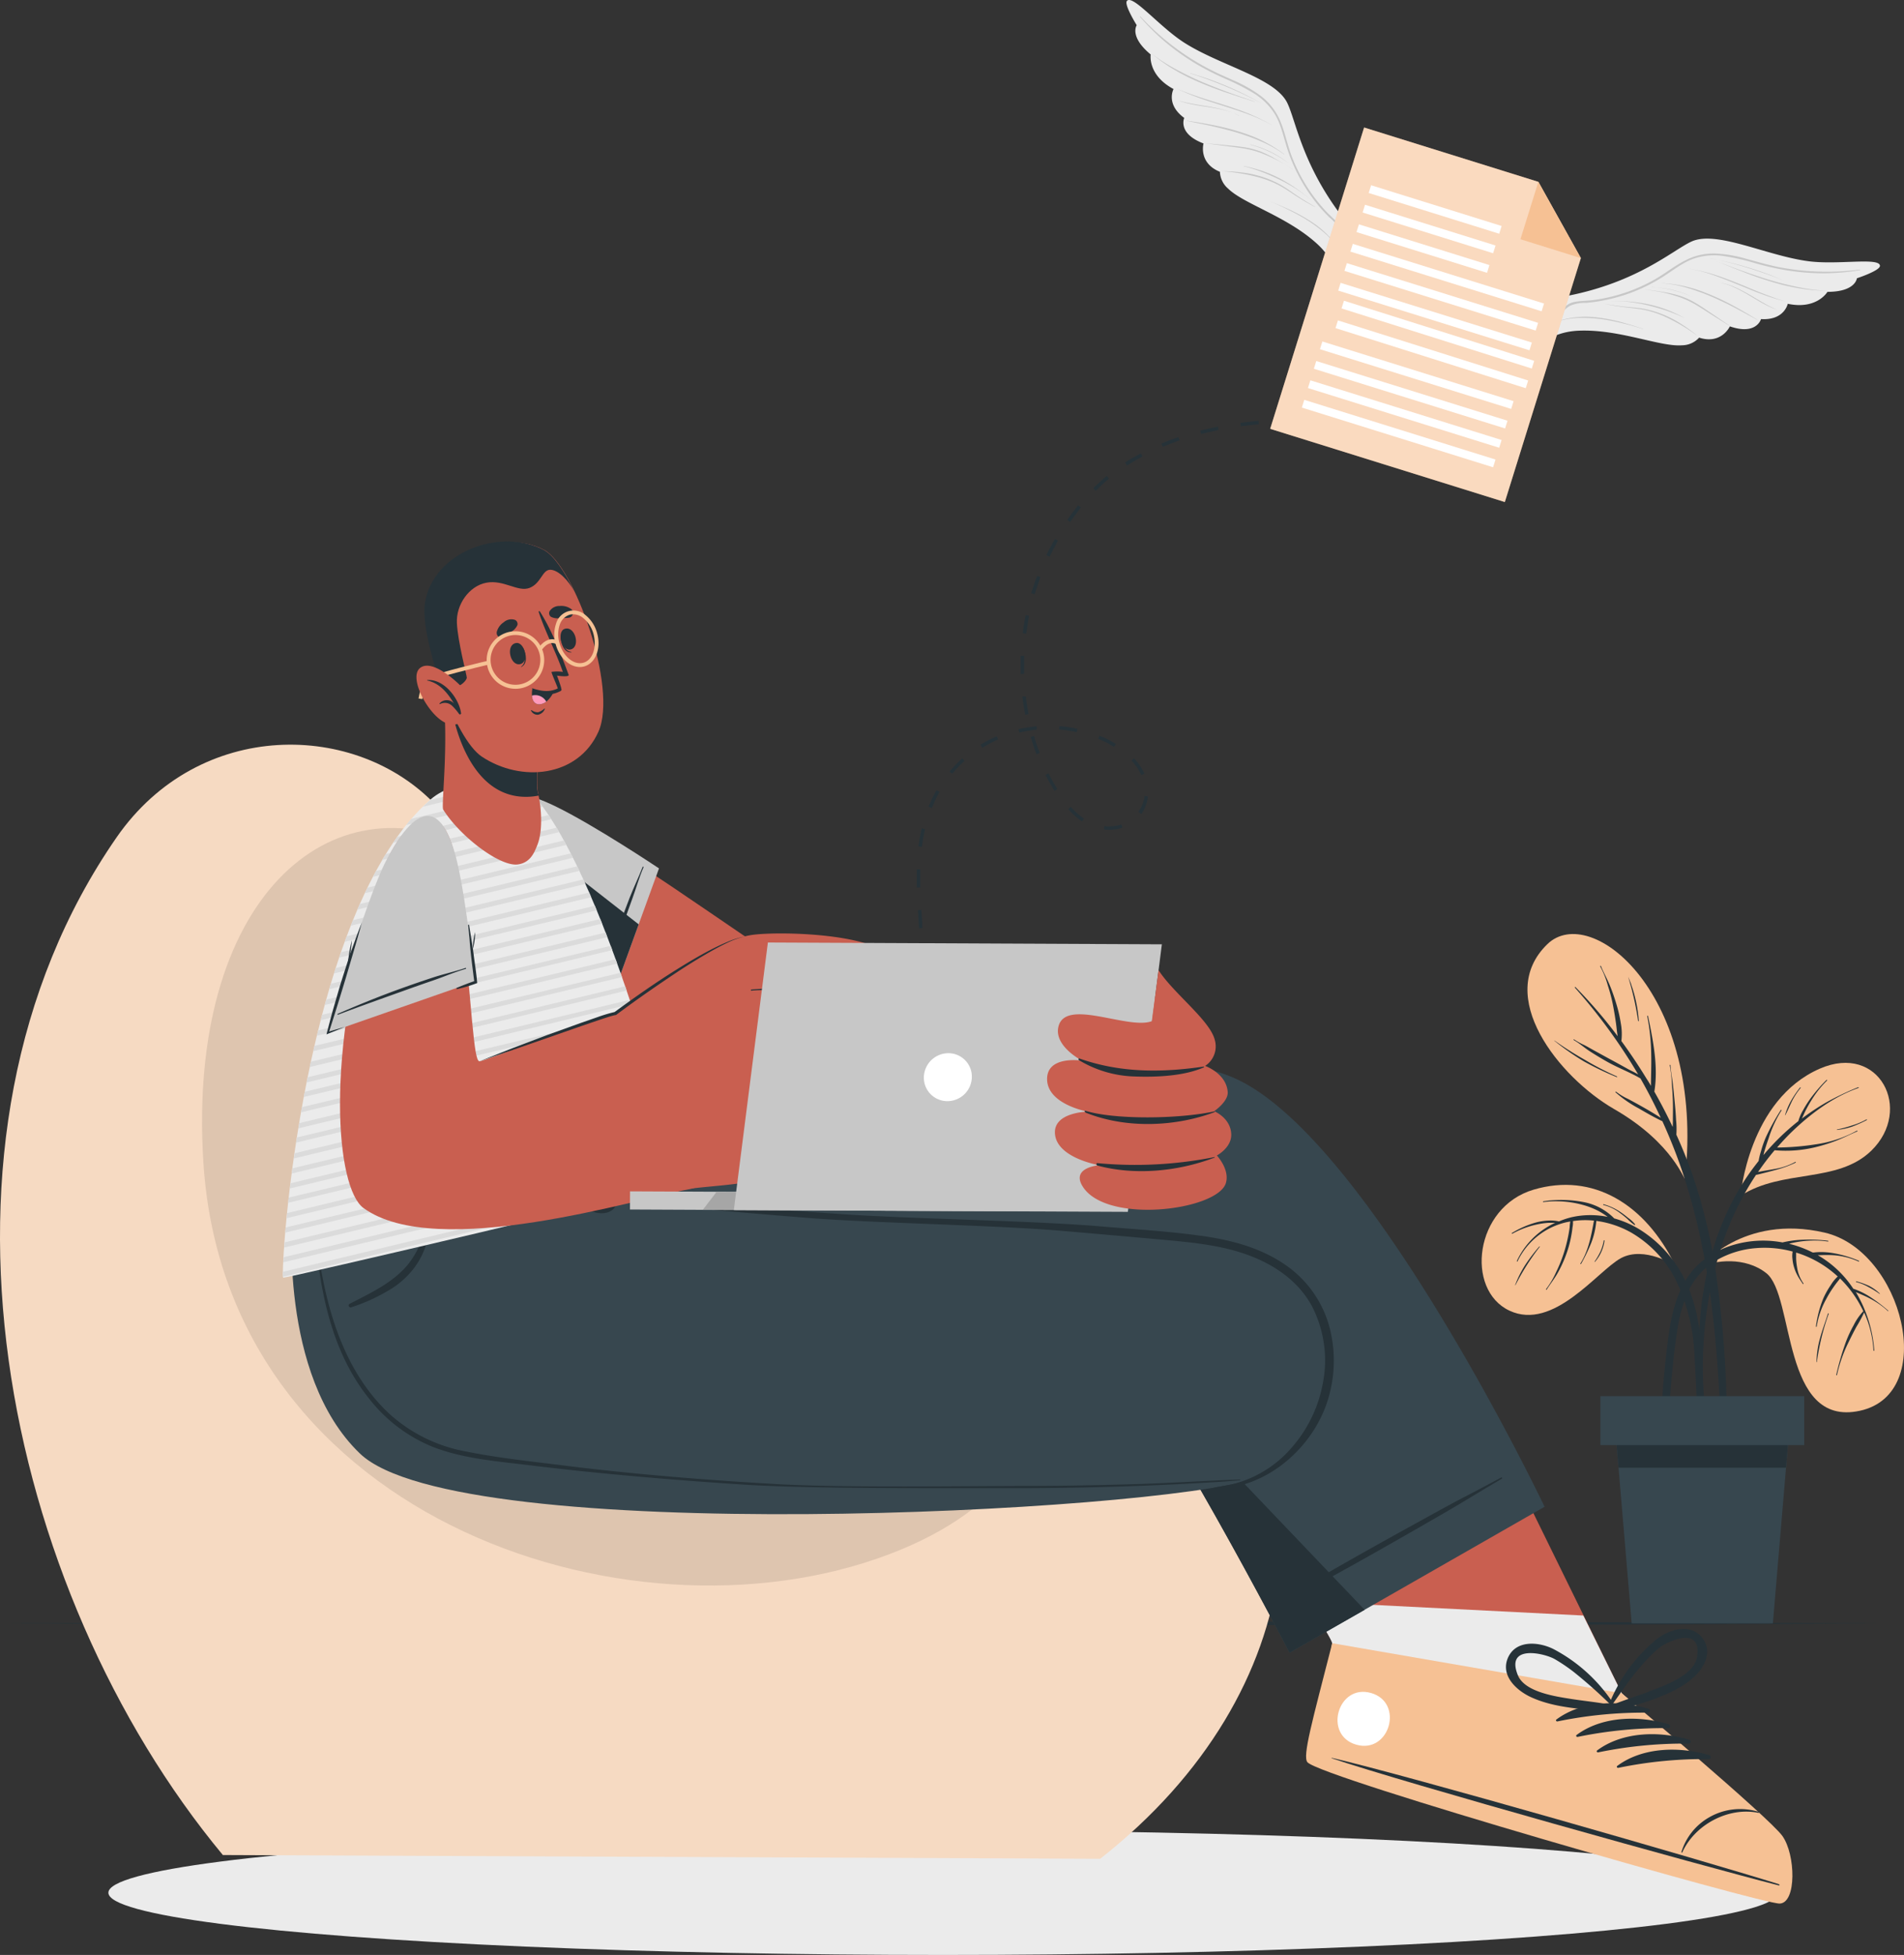 <svg xmlns="http://www.w3.org/2000/svg" width="421.026" height="432.133" viewBox="0 0 421.026 432.133">
  <rect x="0" y="0" width="421.026" height="432.133" fill="#333333" stroke="none"/>
  <g id="ilustraReduzaCustos" transform="translate(-41.45 -40.677)">
    <g id="freepik--Floor--inject-7">
      <path id="Caminho_11767" data-name="Caminho 11767" d="M41.45,399.52l52.14-.25,52.14-.08L250,399.02l104.27.16,52.14.09,52.14.25-52.14.24-52.14.09L250,400.01l-104.27-.16-52.14-.09Z" fill="#263238"/>
    </g>
    <g id="freepik--Shadow--inject-7">
      <ellipse id="Elipse_714" data-name="Elipse 714" cx="184.58" cy="13.76" rx="184.58" ry="13.76" transform="translate(65.42 445.29)" fill="#ebebeb"/>
    </g>
    <g id="freepik--Plant--inject-7">
      <path id="Caminho_11768" data-name="Caminho 11768" d="M411.9,320.43c-6.64-13.65-18.26-20.66-31.35-16.78s-15.12,22.12-5.34,26.73,19.54-8.85,24.7-11.61S411.9,320.43,411.9,320.43Z" fill="#f6c194"/>
      <path id="Caminho_11769" data-name="Caminho 11769" d="M418.33,356.75c0-1.65-.1-3.29-.16-4.94-.12-3.28-.23-6.56-.35-9.85-.22-6-.87-11.9-3.36-17.44a27,27,0,0,0-10.53-12.13A21.791,21.791,0,0,0,398.4,310a12.88,12.88,0,0,0-6.46-3.55,26.149,26.149,0,0,0-9.21-.23c-.11,0-.11.18,0,.17a22.059,22.059,0,0,1,8.71.62,17.389,17.389,0,0,1,3.51,1.37,15.483,15.483,0,0,1,2,1.28,18.94,18.94,0,0,0-8,.08,18,18,0,0,0-2.77.92,8.511,8.511,0,0,0-2.18-.19,13,13,0,0,0-2.84.41,21.36,21.36,0,0,0-5.39,2.35c-.09,0,0,.2.1.15a19.719,19.719,0,0,1,5.25-2,16.442,16.442,0,0,1,2.7-.4h1.51a17.38,17.38,0,0,0-8.47,8.44c0,.1.11.18.15.08a15.92,15.92,0,0,1,10.79-8.65c.29-.07.58-.11.88-.17a10.2,10.2,0,0,0-.14,1.32c-.09.67-.2,1.33-.34,2a32.732,32.732,0,0,1-1.06,4,31.775,31.775,0,0,1-1.59,3.87,18.5,18.5,0,0,1-2.21,3.74.09.09,0,1,0,.14.1c.78-1.23,1.7-2.37,2.42-3.65a27.471,27.471,0,0,0,1.77-3.81,25.14,25.14,0,0,0,1.17-4.09c.14-.73.26-1.47.34-2.22a5.09,5.09,0,0,0,.09-1.35,18.09,18.09,0,0,1,4.65-.1c-.59,3.26-1.21,6.65-3,9.48-.06.09.1.18.15.08a39.823,39.823,0,0,0,2.25-4.65,17.629,17.629,0,0,0,1.12-4.85,21.45,21.45,0,0,1,7.69,2.57,25.38,25.38,0,0,1,10.23,11.2,42.13,42.13,0,0,1,3.79,16.05c.44,7,.53,14,1.23,20.94,0,.45.76.61.85.09a25,25,0,0,0,.1-4.65Z" fill="#263238"/>
      <path id="Caminho_11770" data-name="Caminho 11770" d="M403,311.29a7.351,7.351,0,0,0-1.5-1.39c-.55-.45-1.11-.89-1.69-1.28a12.58,12.58,0,0,0-3.77-1.75c-.11,0-.15.14,0,.17a10,10,0,0,1,3.72,1.83c.55.4,1.09.84,1.6,1.29a9.929,9.929,0,0,0,1.53,1.3.12.12,0,0,0,.11-.17Z" fill="#263238"/>
      <path id="Caminho_11771" data-name="Caminho 11771" d="M381.8,316.24a38.743,38.743,0,0,0-3.05,4,24.119,24.119,0,0,0-2.26,4.48c0,.05.05.08.08,0a53.153,53.153,0,0,1,5.35-8.43C382,316.27,381.87,316.15,381.8,316.24Z" fill="#263238"/>
      <path id="Caminho_11772" data-name="Caminho 11772" d="M396.08,314.89a9.791,9.791,0,0,1-.75,2.47,15.87,15.87,0,0,1-1.27,2.18.05.05,0,0,0,.08.06,8.92,8.92,0,0,0,2.11-4.67C396.26,314.82,396.1,314.78,396.08,314.89Z" fill="#263238"/>
      <path id="Caminho_11773" data-name="Caminho 11773" d="M417.4,320.76s9.4-11.81,27.54-7.62c17.24,4,25.2,35.6,7.78,39.38S438.37,327,432,322.08C427.36,318.43,420.66,319.21,417.4,320.76Z" fill="#f6c194"/>
      <path id="Caminho_11774" data-name="Caminho 11774" d="M459,330.4a35.9,35.9,0,0,0-3.74-2.86,16.471,16.471,0,0,0-4-2,23.14,23.14,0,0,0-7.85-7.41h.54a27.866,27.866,0,0,1,2.89,0,16.2,16.2,0,0,1,5.59,1.4c.11,0,.18-.12.08-.16a25.53,25.53,0,0,0-5.59-1.68,15.838,15.838,0,0,0-2.83-.25,13.17,13.17,0,0,0-1.53.09h-.29a24.139,24.139,0,0,0-5.23-1.93,3.182,3.182,0,0,0,.51-.13,24.169,24.169,0,0,1,2.68-.45,21,21,0,0,1,5.43.09.085.085,0,1,0,0-.17,33.458,33.458,0,0,0-5.48-.23,23,23,0,0,0-4.57.6,24.159,24.159,0,0,0-3.3-.38c-6.33-.27-13.23,2.1-17.12,7.29s-4.66,12.15-5.35,18.43a140.872,140.872,0,0,0-.69,26.37c0,.52.77.42.79-.07.23-7.46.5-14.91,1.21-22.34.33-3.44.7-6.9,1.27-10.31a30.549,30.549,0,0,1,2.5-8.48,15.49,15.49,0,0,1,6.12-6.58,20.61,20.61,0,0,1,8.68-2.67,23.48,23.48,0,0,1,8.14.76,5.1,5.1,0,0,0-.05,1.61,8.919,8.919,0,0,0,.4,2,9.45,9.45,0,0,0,.76,1.76c.33.62.75,1.18,1.13,1.77.06.1.21,0,.14-.1a8.3,8.3,0,0,1-1.41-3.57,14.357,14.357,0,0,1-.21-1.85c0-.47,0-.94,0-1.4a23.76,23.76,0,0,1,7.92,4.18c.44.35.87.72,1.28,1.11a8.521,8.521,0,0,0-1.53,1.89,18.4,18.4,0,0,0-1.62,2.87,24.5,24.5,0,0,0-1.67,6.31.09.09,0,0,0,.17,0,18.239,18.239,0,0,1,2.06-6,23.1,23.1,0,0,1,1.61-2.65c.3-.44.62-.87.95-1.29.18-.23.37-.45.54-.7a25.06,25.06,0,0,1,5.15,7.25h0a12.488,12.488,0,0,0-2.12,3.06,27.228,27.228,0,0,0-1.7,3.63,60.944,60.944,0,0,0-2.17,7.4.09.09,0,0,0,.17,0,31.179,31.179,0,0,1,2.58-7.29q.81-1.69,1.71-3.36a30.281,30.281,0,0,0,1.71-3.17,23.37,23.37,0,0,1,2.07,8.4.085.085,0,0,0,.17,0,29.31,29.31,0,0,0-4.07-12.9c1.11.48,2.22.93,3.29,1.51a18.3,18.3,0,0,1,3.77,2.65C458.92,330.61,459,330.48,459,330.4Z" fill="#263238"/>
      <path id="Caminho_11775" data-name="Caminho 11775" d="M445.65,331.07c-.55,1.79-1.23,3.53-1.72,5.34a20.54,20.54,0,0,0-.8,5.34c0,.05.07.05.08,0a51.816,51.816,0,0,1,2.6-10.62.09.09,0,1,0-.16-.06Z" fill="#263238"/>
      <path id="Caminho_11776" data-name="Caminho 11776" d="M457.14,326.63a10.22,10.22,0,0,0-2.4-1.72,18.353,18.353,0,0,0-2.78-1c-.11,0-.15.15,0,.17a10.9,10.9,0,0,1,2.67,1.1,20.206,20.206,0,0,1,2.47,1.52.06.06,0,0,0,.04-.07Z" fill="#263238"/>
      <path id="Caminho_11777" data-name="Caminho 11777" d="M426.33,305s1.74-21.22,17.52-28.1c13.17-5.74,20.71,9.06,11.4,18.13C447.71,302.34,435.63,299,426.33,305Z" fill="#f6c194"/>
      <path id="Caminho_11778" data-name="Caminho 11778" d="M452.33,281a65.246,65.246,0,0,0-7,3.33,51.789,51.789,0,0,0-5.44,3.61c.26-.54.49-1.1.75-1.62.41-.82.85-1.62,1.34-2.4a22.4,22.4,0,0,1,3.48-4.4c.08-.08-.05-.2-.13-.12a35.314,35.314,0,0,0-3.66,4.26,24.722,24.722,0,0,0-1.5,2.4,10,10,0,0,0-1.06,2.44,1.09,1.09,0,0,1-.17.13A52,52,0,0,0,431.4,296c.05-.2.09-.41.14-.6q.45-1.56,1-3.09a26.53,26.53,0,0,1,2.85-6.19c.06-.09-.09-.18-.15-.08a49.772,49.772,0,0,0-3.3,6,21.881,21.881,0,0,0-1.09,3.13,13.816,13.816,0,0,0-.52,2.13c-.68.87-1.36,1.75-2,2.66-6.77,9.64-10.17,21.31-11,33a101.189,101.189,0,0,0-.17,10.45,65.743,65.743,0,0,0,.92,10.49.192.192,0,1,0,.38-.06c-.07-3.06-.39-6.12-.45-9.19a91.316,91.316,0,0,1,.3-9.21,85.47,85.47,0,0,1,3.44-18.06,64.879,64.879,0,0,1,8-17c.66-.13,1.32-.31,2-.48s1.57-.4,2.36-.62a23.921,23.921,0,0,0,4.4-1.61c.09-.05,0-.21-.09-.15a14.119,14.119,0,0,1-4.47,1.54c-1.23.24-2.51.41-3.75.69a57.2,57.2,0,0,1,3.67-4.82,27.7,27.7,0,0,0,9-.67,37.472,37.472,0,0,0,4.59-1.43c1.58-.61,3.08-1.39,4.64-2.05a.09.09,0,1,0-.08-.15,26.571,26.571,0,0,1-9.09,3,57.944,57.944,0,0,1-8.52.7c1.12-1.29,2.28-2.54,3.52-3.72,4.14-3.94,9.06-7.57,14.52-9.46C452.49,281.12,452.43,281,452.33,281Z" fill="#263238"/>
      <path id="Caminho_11779" data-name="Caminho 11779" d="M439.49,281.06a23.924,23.924,0,0,0-1.93,2.83,14.449,14.449,0,0,0-1.39,3.29s0,.06.06,0c.53-1,1-2.12,1.5-3.15a15.641,15.641,0,0,1,1.89-2.87C439.69,281.09,439.56,281,439.49,281.06Z" fill="#263238"/>
      <path id="Caminho_11780" data-name="Caminho 11780" d="M454.16,288.12a15.761,15.761,0,0,1-3.23,1.35,28.655,28.655,0,0,1-3.3.89v.09a16,16,0,0,0,3.41-.75,28.482,28.482,0,0,0,3.19-1.43A.083.083,0,1,0,454.16,288.12Z" fill="#263238"/>
      <path id="Caminho_11781" data-name="Caminho 11781" d="M414.07,301.16c-.1.92-2.39-7.7-15.73-15.35-12.12-7-26.58-25-14.7-36.46C393.23,240.13,418.49,260.23,414.07,301.16Z" fill="#f6c194"/>
      <path id="Caminho_11782" data-name="Caminho 11782" d="M423.25,350.6a236,236,0,0,0-2.12-26.83,121.44,121.44,0,0,0-5.63-24c-1-2.8-2.13-5.56-3.36-8.28a18.692,18.692,0,0,0-.06-3.18c-.06-1.35-.18-2.71-.31-4.06s-.26-2.71-.42-4.06-.45-2.7-.51-4.05c0-.12-.19-.1-.17,0a27.993,27.993,0,0,1,.48,4.29c.11,1.31.18,2.62.22,3.93s0,2.63,0,3.94a14.74,14.74,0,0,1-.05,1.48c-1.25-2.65-2.6-5.26-4.05-7.8.9-5.53-.27-11.31-1.4-16.72,0-.11-.19-.06-.17.05a46.57,46.57,0,0,1,.88,8.57c.05,2.27-.05,4.55-.06,6.82-.32-.55-.64-1.09-1-1.63q-2.59-4.24-5.54-8.28a13,13,0,0,0-.13-3.94,30.492,30.492,0,0,0-1-4.31,43.679,43.679,0,0,0-1.47-4.16c-.58-1.41-1.35-2.73-1.91-4.14a.09.09,0,1,0-.16.07,20.161,20.161,0,0,1,1.67,4.18,37.292,37.292,0,0,1,1.1,4.15c.28,1.41.51,2.82.71,4.24.13.93.21,1.91.37,2.85a102.934,102.934,0,0,0-9.34-10.87c-.08-.08-.19.05-.12.13a122.471,122.471,0,0,1,13.56,18.45l.43.74c-.73-.46-1.58-.82-2.27-1.21q-1.93-1.08-3.89-2.13l-3.78-2.07c-.64-.36-1.28-.73-1.94-1.07a15.5,15.5,0,0,1-2.26-1.25c-.1-.08-.21.08-.1.13,1.28.71,2.42,1.76,3.66,2.55s2.51,1.56,3.8,2.28c2.38,1.33,4.95,2.28,7.29,3.65,1.62,2.83,3.11,5.74,4.49,8.7q-2.13-1.36-4.34-2.59-1.41-.79-2.85-1.56a13.361,13.361,0,0,1-2.69-1.62.09.09,0,0,0-.12.13,25.691,25.691,0,0,0,5.13,3.56c1.71,1,3.45,2,5.23,2.84,1.42,3.13,2.72,6.31,3.86,9.55,5.61,15.9,7.68,32.78,8.66,49.54.3,5,.45,10,.51,15s-.2,10-.19,15a.13.13,0,0,0,.26,0c.6-4.43.71-8.94.9-13.41S423.35,355.14,423.25,350.6Z" fill="#263238"/>
      <path id="Caminho_11783" data-name="Caminho 11783" d="M399,278.62a66.06,66.06,0,0,1-7.09-3.67,76.305,76.305,0,0,1-6.73-4.27s-.08,0,0,.06a56.655,56.655,0,0,0,6.46,4.52,65.566,65.566,0,0,0,7.32,3.51C399,278.81,399.11,278.66,399,278.62Z" fill="#263238"/>
      <path id="Caminho_11784" data-name="Caminho 11784" d="M402.88,260.64c-.2-.77-.44-1.53-.71-2.29a.08.08,0,0,0,0-.09c-.17-.43-.35-.86-.52-1.28a1.265,1.265,0,0,0-.07-.16,2.449,2.449,0,0,0-.1-.24h0s.09.3.13.44a2.341,2.341,0,0,0,.07.25,63.621,63.621,0,0,1,2,9.06c0,.09.16.1.16,0a31.429,31.429,0,0,0-.96-5.69Z" fill="#263238"/>
      <path id="Caminho_11785" data-name="Caminho 11785" d="M437.35,353.82l-.96,11.28-2.91,34.42H402.26l-2.91-34.42-.95-11.28Z" fill="#37474f"/>
      <path id="Caminho_11786" data-name="Caminho 11786" d="M437.35,353.82l-.96,11.28H399.35l-.95-11.28Z" fill="#263238"/>
      <rect id="Retângulo_18768" data-name="Retângulo 18768" width="45.07" height="10.82" transform="translate(395.34 349.29)" fill="#37474f"/>
    </g>
    <g id="freepik--File--inject-7">
      <path id="Caminho_11787" data-name="Caminho 11787" d="M232.55,275.28l-.41-.62c.49-.33,1-.66,1.43-1l.43.61A14.45,14.45,0,0,1,232.55,275.28Zm5.33-4.24-.52-.53a28.422,28.422,0,0,0,2.61-2.95l.59.45a26,26,0,0,1-2.68,2.99Zm5.29-7.37-.68-.32a22.451,22.451,0,0,0,1.33-3.69l.73.19a24.071,24.071,0,0,1-1.38,3.82Zm2.24-8.8-.74-.07c.11-1.23.17-2.53.17-4h.75c0,1.5-.06,2.82-.18,4.07Zm-.72-9c-.06-1-.12-2-.19-3l-.06-1,.75-.05.06,1c.07,1,.13,2,.19,3Zm-.5-9v-4.02h.75v3.98Zm1.1-9-.74-.1a37.7,37.7,0,0,1,.73-4l.73.18a38.314,38.314,0,0,0-.72,3.97Zm41.43-3.77a9.088,9.088,0,0,1-1.15-.07l.08-.74a9.866,9.866,0,0,0,1.07.06h0a8.44,8.44,0,0,0,2.7-.44l.24.71a9,9,0,0,1-2.94.48Zm-6-1.85a17.309,17.309,0,0,1-3.05-2.72l.56-.5a16.17,16.17,0,0,0,2.91,2.6Zm13.06-1.68-.61-.44a7.67,7.67,0,0,0,1.38-3.51l.74.09a8.49,8.49,0,0,1-1.47,3.91Zm-46.31-1.3-.69-.28a31.36,31.36,0,0,1,1.76-3.64l.65.37a32.332,32.332,0,0,0-1.68,3.6Zm27.17-3.78c-.69-1.1-1.36-2.28-2-3.52l.67-.34a38.862,38.862,0,0,0,1.95,3.45ZM293.83,212a12,12,0,0,0-2.17-3.19l.55-.51a12.641,12.641,0,0,1,2.3,3.39ZM252,211.72l-.58-.48a27.689,27.689,0,0,1,2.81-2.92l.5.56a26.167,26.167,0,0,0-2.73,2.84Zm18.65-4.32c-.47-1.24-.9-2.53-1.27-3.83l.72-.21c.37,1.28.79,2.55,1.25,3.77Zm-12-1.46-.39-.64a27.71,27.71,0,0,1,3.59-1.86l.3.69a27.561,27.561,0,0,0-3.43,1.81Zm29.12-.17c-.34-.21-.69-.41-1-.61-.8-.43-1.63-.82-2.47-1.17l.29-.69c.86.36,1.71.76,2.53,1.2l1.09.63Zm-20.94-3.18-.17-.73a29.86,29.86,0,0,1,4-.64l.07.74a30.3,30.3,0,0,0-3.83.63Zm12.72-.08a28.439,28.439,0,0,0-3.9-.58l.06-.75a30.071,30.071,0,0,1,4,.6Zm-11.39-3.83c-.26-1.3-.47-2.64-.63-4l.74-.09c.16,1.31.37,2.63.63,3.92Zm-1-9v-4.03h.75v3.97Zm1.17-8.94-.74-.1c.17-1.33.4-2.67.67-4l.73.15c-.21,1.32-.43,2.64-.61,3.96Zm1.88-8.73-.72-.22c.39-1.28.83-2.56,1.31-3.81l.7.27c-.42,1.24-.85,2.51-1.24,3.75Zm3.29-8.3-.68-.33c.6-1.2,1.24-2.4,1.91-3.55l.65.38c-.62,1.15-1.25,2.32-1.83,3.51Zm4.56-7.68-.61-.43c.75-1.08,1.57-2.16,2.41-3.22l.59.47c-.79,1.06-1.59,2.15-2.34,3.15Zm5.67-6.89-.53-.53a37.314,37.314,0,0,1,3-2.72l.48.58a39.337,39.337,0,0,0-2.9,2.68Zm6.93-5.59-.41-.63a37.179,37.179,0,0,1,3.47-2l.36.66c-1.08.6-2.28,1.27-3.37,1.98Zm7.9-4.13-.29-.69c1.21-.51,2.48-1,3.77-1.42l.24.71c-1.22.44-2.47.91-3.67,1.41Zm8.48-2.82-.18-.72c1.27-.33,2.59-.63,3.92-.89l.14.73c-1.26.28-2.57.57-3.83.89Zm8.8-1.7-.1-.74c1.3-.18,2.64-.33,4-.46l.07.75c-1.3.13-2.63.28-3.92.46Zm21.85-.35s-1.49-.2-4-.34l.05-.75c2.49.14,4,.34,4,.34Zm-12.92-.42v-.75c1.23,0,2.47-.07,3.7-.07h.32v.75h-.31c-1.21.01-2.48.04-3.66.08Z" fill="#263238"/>
      <path id="Caminho_11788" data-name="Caminho 11788" d="M339.45,90.12c-10-12.36-11.36-22.63-13.36-26.71-2.65-5.43-14.4-8.14-22.29-13C298.14,47,292,39.37,290.65,40.87c-.71.8,2.16,5.38,2.16,5.38s-1.73,2.49,3.09,6.47c0,0-.75,4.53,5.05,7.64,0,0-1.8,3.33,2.37,6.39,0,0-1.57,3.43,4.26,5.64,0,0-1.19,4.31,3.63,6.27A5.11,5.11,0,0,0,313,82.35c3.46,3.42,13.07,6.15,19.72,12.25,4.81,4.4,4.38,8.94,5.27,9.14a2.15,2.15,0,0,0,2.66-1.45S340.72,91.68,339.45,90.12Z" fill="#ebebeb"/>
      <path id="Caminho_11789" data-name="Caminho 11789" d="M338.52,93.31a8.321,8.321,0,0,0-.38-1.9,4.79,4.79,0,0,0-.91-1.45c-.81-.92-1.77-1.72-2.61-2.62a37.19,37.19,0,0,1-7.71-12.58c-.85-2.37-1.34-4.86-2.31-7.19A13.62,13.62,0,0,0,320.4,62a30,30,0,0,0-6-3.47c-2.26-1-4.54-2-6.73-3.21A56,56,0,0,1,295,45.75c-.46-.47-.92-.93-1.37-1.42-.05-.06-.13,0-.08.08a50.778,50.778,0,0,0,5.6,5.57,53.633,53.633,0,0,0,6.42,4.6,62.156,62.156,0,0,0,6.74,3.47,51.36,51.36,0,0,1,6.32,3.21,14.25,14.25,0,0,1,4.86,4.87c1.25,2.22,1.77,4.74,2.52,7.14A38,38,0,0,0,332.91,86c.78.94,1.61,1.85,2.48,2.71a8.65,8.65,0,0,1,2.35,2.83,10.06,10.06,0,0,1,.41,2c.11.74.21,1.47.32,2.21.22,1.44.41,2.89.66,4.32.13.73.25,1.46.39,2.19h.06C339.33,99.27,338.91,96.29,338.52,93.31Z" fill="#c7c7c7"/>
      <path id="Caminho_11790" data-name="Caminho 11790" d="M318.93,63.14c-3.13-1.07-6.26-2.15-9.33-3.39a71.247,71.247,0,0,1-8.84-4.16,37.112,37.112,0,0,1-4.66-3.07s-.07,0,0,0a40.783,40.783,0,0,0,3.9,2.89,49.386,49.386,0,0,0,4.34,2.41,77,77,0,0,0,9.24,3.63c1.77.6,3.55,1.17,5.33,1.73Z" fill="#c7c7c7"/>
      <path id="Caminho_11791" data-name="Caminho 11791" d="M322.67,68.31a43,43,0,0,0-8-3.59c-2.78-1-5.62-1.76-8.4-2.72a49.812,49.812,0,0,1-4.72-1.8s-.06,0,0,0c1.31.63,2.64,1.22,4,1.73s2.79,1,4.2,1.44c2.81.9,5.64,1.76,8.4,2.82a33.521,33.521,0,0,1,4.49,2.13S322.7,68.33,322.67,68.31Z" fill="#c7c7c7"/>
      <path id="Caminho_11792" data-name="Caminho 11792" d="M323.75,69.35v0Z" fill="#c7c7c7"/>
      <path id="Caminho_11793" data-name="Caminho 11793" d="M325.43,74.77a30,30,0,0,0-7.58-4.18,52,52,0,0,0-8.76-2.37c-1.73-.34-3.47-.61-5.22-.87v.05c3,.61,6,1.19,9,2a49.321,49.321,0,0,1,8.33,2.93,25.469,25.469,0,0,1,4.21,2.49S325.44,74.77,325.43,74.77Z" fill="#c7c7c7"/>
      <path id="Caminho_11794" data-name="Caminho 11794" d="M327.27,78.11c-1.12-.71-2.25-1.42-3.4-2.09a25.87,25.87,0,0,0-3.52-1.79,18.141,18.141,0,0,0-3.76-1c-1.36-.22-2.74-.33-4.11-.47-1.55-.16-3.1-.3-4.65-.45l4.1.56c1.33.18,2.67.33,4,.53a22,22,0,0,1,3.85.91,33.13,33.13,0,0,1,3.68,1.58c1.31.64,2.56,1.43,3.81,2.19C327.27,78.14,327.28,78.12,327.27,78.11Z" fill="#c7c7c7"/>
      <path id="Caminho_11795" data-name="Caminho 11795" d="M332.27,86.4c-1.29-.76-2.57-1.53-3.82-2.35s-2.43-1.72-3.71-2.46a22.84,22.84,0,0,0-8.18-2.72,34.46,34.46,0,0,0-4.87-.34h0A41.769,41.769,0,0,1,320.22,80a22.36,22.36,0,0,1,4,1.6c1.3.68,2.5,1.53,3.73,2.32,1.39.9,2.82,1.75,4.29,2.51C332.27,86.43,332.28,86.4,332.27,86.4Z" fill="#c7c7c7"/>
      <path id="Caminho_11796" data-name="Caminho 11796" d="M331.27,84.81A37.448,37.448,0,0,0,326,81a27.671,27.671,0,0,0-6-2.72c-1.17-.37-2.37-.67-3.57-.93v.06a35.41,35.41,0,0,1,6.16,2.15,38.632,38.632,0,0,1,5.68,3,31.381,31.381,0,0,1,3,2.26S331.28,84.82,331.27,84.81Z" fill="#c7c7c7"/>
      <path id="Caminho_11797" data-name="Caminho 11797" d="M315.42,66.27c-3.2-1.76-6.93-2-10.45-2.68a30.8,30.8,0,0,1-3-.71h0c3.4,1.29,7.1,1.28,10.58,2.24a15,15,0,0,1,2.9,1.12S315.43,66.27,315.42,66.27Z" fill="#c7c7c7"/>
      <path id="Caminho_11798" data-name="Caminho 11798" d="M320.5,63.59A72.27,72.27,0,0,0,308.29,58c-1.2-.41-2.4-.77-3.6-1.14,0,0-.05,0,0,.06,2.16.66,4.28,1.45,6.38,2.28s4.08,1.69,6.07,2.66c1.14.55,2.25,1.12,3.36,1.73C320.5,63.61,320.51,63.59,320.5,63.59Z" fill="#c7c7c7"/>
      <path id="Caminho_11799" data-name="Caminho 11799" d="M326.44,76.8a21.461,21.461,0,0,0-4-2.56,23.279,23.279,0,0,0-4.5-1.63s-.05,0,0,.06a24.7,24.7,0,0,1,8.53,4.15A.145.145,0,0,1,326.44,76.8Z" fill="#c7c7c7"/>
      <path id="Caminho_11800" data-name="Caminho 11800" d="M337.21,95.28a20.21,20.21,0,0,0-5-5.06,37.06,37.06,0,0,0-6.37-3.54c-1.26-.56-2.55-1.08-3.84-1.59h0a61.176,61.176,0,0,1,6.55,3.1,32.509,32.509,0,0,1,5.88,4.05,18.932,18.932,0,0,1,2.72,3S337.23,95.3,337.21,95.28Z" fill="#c7c7c7"/>
      <path id="Caminho_11801" data-name="Caminho 11801" d="M388.14,106.06c15.61-3.08,23.22-10.1,27.36-12,5.52-2.47,16.28,3,25.44,4.3,6.58,1,16.17-.91,16.22,1.08,0,1.08-5.1,2.75-5.1,2.75s-.27,3-6.51,3c0,0-2.33,4-8.78,2.64,0,0-.75,3.71-5.91,3.38,0,0-1,3.65-6.89,1.61,0,0-1.85,4.08-6.8,2.49a5.13,5.13,0,0,1-3.74,1.69c-4.84.41-14-3.64-23-3.22-6.5.31-9.08,4.06-9.89,3.65a2.16,2.16,0,0,1-1.12-2.82S386.16,106.44,388.14,106.06Z" fill="#ebebeb"/>
      <path id="Caminho_11802" data-name="Caminho 11802" d="M386.81,109.11a8.339,8.339,0,0,1,1.5-1.22,4.78,4.78,0,0,1,1.64-.53c1.21-.19,2.46-.19,3.68-.34a37.34,37.34,0,0,0,14-4.73c2.17-1.27,4.15-2.87,6.38-4a13.53,13.53,0,0,1,6.77-1.57,29.17,29.17,0,0,1,6.82,1.17c2.41.64,4.78,1.35,7.22,1.84a56.16,56.16,0,0,0,15.9.76c.66-.06,1.31-.12,2-.21.08,0,.09.1,0,.12a51.829,51.829,0,0,1-7.87.69,53.151,53.151,0,0,1-7.87-.59,62.219,62.219,0,0,1-7.4-1.64,49.719,49.719,0,0,0-6.91-1.58,14.1,14.1,0,0,0-6.85.62c-2.38.91-4.39,2.51-6.51,3.87a37.71,37.71,0,0,1-13.46,5.35c-1.2.23-2.42.39-3.63.5a8.61,8.61,0,0,0-3.63.66,10,10,0,0,0-1.6,1.3L385.27,111c-1.09,1-2.16,2-3.27,2.9l-1.7,1.43h0C382.37,113.17,384.6,111.15,386.81,109.11Z" fill="#c7c7c7"/>
      <path id="Caminho_11803" data-name="Caminho 11803" d="M421.18,98.48c3.09,1.18,6.18,2.36,9.34,3.37a70.21,70.21,0,0,0,9.45,2.47,38.2,38.2,0,0,0,5.54.63h0a41.629,41.629,0,0,1-4.86-.34c-1.64-.23-3.27-.54-4.88-.93a75.891,75.891,0,0,1-9.42-3.13c-1.74-.68-3.47-1.37-5.2-2.09C421.14,98.5,421.16,98.47,421.18,98.48Z" fill="#c7c7c7"/>
      <path id="Caminho_11804" data-name="Caminho 11804" d="M415,100.06a43.229,43.229,0,0,1,8.43,2.35c2.76,1,5.44,2.25,8.2,3.29,1.57.6,3.15,1.19,4.78,1.64h0c-1.42-.35-2.82-.75-4.19-1.23s-2.77-1-4.15-1.59c-2.73-1.1-5.46-2.26-8.26-3.21a33.292,33.292,0,0,0-4.81-1.24Z" fill="#c7c7c7"/>
      <path id="Caminho_11805" data-name="Caminho 11805" d="M413.5,100.16h0C413.5,100.1,413.47,100.15,413.5,100.16Z" fill="#c7c7c7"/>
      <path id="Caminho_11806" data-name="Caminho 11806" d="M408.74,103.25a30.06,30.06,0,0,1,8.5,1.64,52.55,52.55,0,0,1,8.25,3.79c1.54.85,3.05,1.76,4.56,2.67v.05c-2.7-1.46-5.4-3-8.18-4.27a49.872,49.872,0,0,0-8.27-3.09,25.58,25.58,0,0,0-4.83-.77S408.73,103.25,408.74,103.25Z" fill="#c7c7c7"/>
      <path id="Caminho_11807" data-name="Caminho 11807" d="M405.19,104.64c1.31.17,2.63.34,3.94.57a25.391,25.391,0,0,1,3.86.88,18.26,18.26,0,0,1,3.53,1.64c1.18.71,2.31,1.5,3.45,2.26,1.3.87,2.58,1.76,3.87,2.64v.05l-3.51-2.2c-1.13-.72-2.26-1.45-3.41-2.15a21.27,21.27,0,0,0-3.54-1.77,33.918,33.918,0,0,0-3.84-1.15c-1.42-.34-2.88-.53-4.33-.75C405.17,104.66,405.18,104.64,405.19,104.64Z" fill="#c7c7c7"/>
      <path id="Caminho_11808" data-name="Caminho 11808" d="M396,107.8c1.48.25,2.95.47,4.43.64s3,.24,4.44.49a23.06,23.06,0,0,1,8,3.15,33.551,33.551,0,0,1,3.95,2.85h0a41,41,0,0,0-7.45-4.37,21.839,21.839,0,0,0-4.1-1.34c-1.44-.31-2.9-.43-4.36-.61-1.64-.2-3.28-.46-4.9-.82C396,107.82,396,107.8,396,107.8Z" fill="#c7c7c7"/>
      <path id="Caminho_11809" data-name="Caminho 11809" d="M397.82,107.22a37.411,37.411,0,0,1,6.52.43,27.58,27.58,0,0,1,6.31,1.73A34.005,34.005,0,0,1,414,111h0a35.74,35.74,0,0,0-6.12-2.29,38.52,38.52,0,0,0-6.3-1.31,30.78,30.78,0,0,0-3.72-.17Z" fill="#c7c7c7"/>
      <path id="Caminho_11810" data-name="Caminho 11810" d="M421.87,103.13c3.59.7,6.63,2.86,9.75,4.63a28.659,28.659,0,0,0,2.77,1.39h0c-3.45-1.18-6.28-3.56-9.58-5a14.48,14.48,0,0,0-2.93-1S421.86,103.13,421.87,103.13Z" fill="#c7c7c7"/>
      <path id="Caminho_11811" data-name="Caminho 11811" d="M419.69,97.82a73.31,73.31,0,0,1,12.94,3.54c1.18.45,2.34.94,3.49,1.43h0c-2.08-.87-4.22-1.62-6.37-2.33s-4.22-1.32-6.36-1.85c-1.22-.3-2.45-.58-3.69-.82C419.67,97.84,419.67,97.82,419.69,97.82Z" fill="#c7c7c7"/>
      <path id="Caminho_11812" data-name="Caminho 11812" d="M406.66,104.16a22.221,22.221,0,0,1,4.74.61,23.31,23.31,0,0,1,4.5,1.64s0,.06,0,0a24.87,24.87,0,0,0-9.21-2.28S406.65,104.16,406.66,104.16Z" fill="#c7c7c7"/>
      <path id="Caminho_11813" data-name="Caminho 11813" d="M386.56,111.46a20.23,20.23,0,0,1,7.05-.71,36.25,36.25,0,0,1,7.15,1.36c1.34.38,2.66.81,4,1.24v.05a62.693,62.693,0,0,0-7-1.81,32.72,32.72,0,0,0-7.12-.65,18.131,18.131,0,0,0-4,.57S386.53,111.47,386.56,111.46Z" fill="#c7c7c7"/>
      <path id="Caminho_11814" data-name="Caminho 11814" d="M374.21,151.65l-51.89-16.18,20.77-66.61,38.53,12.01,9.4,16.86Z" fill="#f6c194"/>
      <path id="Caminho_11815" data-name="Caminho 11815" d="M374.21,151.65l-51.89-16.18,20.77-66.61,38.53,12.01,9.4,16.86Z" fill="#fff" opacity="0.4"/>
      <path id="Caminho_11816" data-name="Caminho 11816" d="M381.62,80.87l9.4,16.86-13.36-4.17Z" fill="#f6c194"/>
      <rect id="Retângulo_18769" data-name="Retângulo 18769" width="30.22" height="1.79" transform="matrix(-0.955, -0.298, 0.298, -0.955, 372.966, 92.341)" fill="#fff"/>
      <rect id="Retângulo_18770" data-name="Retângulo 18770" width="30.22" height="1.79" transform="matrix(-0.955, -0.298, 0.298, -0.955, 371.621, 96.655)" fill="#fff"/>
      <rect id="Retângulo_18771" data-name="Retângulo 18771" width="30.22" height="1.79" transform="matrix(-0.955, -0.298, 0.298, -0.955, 370.272, 100.982)" fill="#fff"/>
      <rect id="Retângulo_18772" data-name="Retângulo 18772" width="44.28" height="1.79" transform="matrix(-0.955, -0.298, 0.298, -0.955, 382.344, 109.486)" fill="#fff"/>
      <rect id="Retângulo_18773" data-name="Retângulo 18773" width="44.28" height="1.79" transform="matrix(-0.955, -0.298, 0.298, -0.955, 381.033, 113.751)" fill="#fff"/>
      <rect id="Retângulo_18774" data-name="Retângulo 18774" width="44.28" height="1.79" transform="matrix(-0.955, -0.298, 0.298, -0.955, 379.653, 118.108)" fill="#fff"/>
      <rect id="Retângulo_18775" data-name="Retângulo 18775" width="44.114" height="1.783" transform="translate(380.167 122.138) rotate(-162.474)" fill="#fff"/>
      <rect id="Retângulo_18776" data-name="Retângulo 18776" width="44.114" height="1.783" transform="translate(378.833 126.488) rotate(-162.474)" fill="#fff"/>
      <rect id="Retângulo_18777" data-name="Retângulo 18777" width="44.28" height="1.79" transform="matrix(-0.955, -0.298, 0.298, -0.955, 375.613, 131.066)" fill="#fff"/>
      <rect id="Retângulo_18778" data-name="Retângulo 18778" width="44.28" height="1.79" transform="matrix(-0.955, -0.298, 0.298, -0.955, 374.267, 135.384)" fill="#fff"/>
      <rect id="Retângulo_18779" data-name="Retângulo 18779" width="44.28" height="1.79" transform="matrix(-0.955, -0.298, 0.298, -0.955, 372.961, 139.649)" fill="#fff"/>
      <rect id="Retângulo_18780" data-name="Retângulo 18780" width="44.28" height="1.79" transform="matrix(-0.955, -0.298, 0.298, -0.955, 371.613, 143.966)" fill="#fff"/>
    </g>
    <g id="freepik--Character--inject-7">
      <path id="Caminho_11817" data-name="Caminho 11817" d="M90.73,450.72l194,.83c47.14-37,52-91.86,18.38-125.1-20.36-20.11-46.21-16.05-70.82-19.25h-.07c-8.57-1.12-17-3.12-25-7.33-25.34-13.37-39.63-44.9-60.95-71.43-2.66-3.33-5.43-6.56-8.35-9.68-17.53-18.72-52.42-19.33-70.68,7C20.87,292.61,42.11,392.15,90.73,450.72Z" fill="#f6dac2"/>
      <path id="Caminho_11819" data-name="Caminho 11819" d="M86.43,297.71c5.08,79.58,97,109.28,154.37,85.44,49.91-20.73,33.57-68-8.55-75.95h-.07c-8.57-1.12-17-3.12-25-7.33-25.34-13.37-39.63-44.9-60.95-71.43C114.51,211.93,82.7,239.45,86.43,297.71Z" opacity="0.1"/>
      <path id="Caminho_11820" data-name="Caminho 11820" d="M433.05,460.89c-3.77.13-97.78-27.95-100.82-31.4-1.8-2,2.49-13.92,3.82-25.59.2-1.84-31.32-47.66-31.32-47.66l59.57-14.15L400.08,415s30.78,26.75,33.71,30.91S436.81,460.76,433.05,460.89Z" fill="#c95f50"/>
      <path id="Caminho_11821" data-name="Caminho 11821" d="M433,460.89c-3.75.13-97.77-27.95-100.81-31.39-1.8-2.05,2.5-13.93,3.82-25.6.05-.49-2.17-4.14-5.45-9.21l61,3.09L400.08,415s30.77,26.75,33.71,30.9S436.81,460.76,433,460.89Z" fill="#ebebeb"/>
      <path id="Caminho_11822" data-name="Caminho 11822" d="M435,461.45c-3.73.16-101.38-27.81-104.43-31.23-1.17-1.29,1.05-9,5.47-26.32l64,11.06s32.6,27.43,35.54,31.54S438.75,461.28,435,461.45Z" fill="#f6c194"/>
      <path id="Caminho_11823" data-name="Caminho 11823" d="M434.73,457.14c-16.25-5.09-82.29-24.09-98.74-27.89-.14,0-.16.06,0,.1,16,5.4,82.19,23.87,98.7,28.06C435,457.5,435.08,457.25,434.73,457.14Z" fill="#263238"/>
      <path id="Caminho_11824" data-name="Caminho 11824" d="M430.35,441.19a13.71,13.71,0,0,0-10.94,1.19,13.28,13.28,0,0,0-6.16,7.69c0,.1.15.16.2.06,2.77-6.14,10.21-10.1,16.84-8.73C430.42,441.42,430.48,441.23,430.35,441.19Z" fill="#263238"/>
      <path id="Caminho_11825" data-name="Caminho 11825" d="M406,418.41c-6.53-2-14.79-1.83-20.39,2.36-.22.16,0,.47.24.42a94.09,94.09,0,0,1,20-1.94.43.43,0,0,0,.15-.84Z" fill="#263238"/>
      <path id="Caminho_11826" data-name="Caminho 11826" d="M410.46,421.83c-6.53-2-14.78-1.83-20.39,2.36-.22.16,0,.47.24.42a94.15,94.15,0,0,1,20-1.94.43.43,0,0,0,.15-.84Z" fill="#263238"/>
      <path id="Caminho_11827" data-name="Caminho 11827" d="M415,425.25c-6.52-2-14.78-1.83-20.39,2.36-.21.16,0,.47.24.42a94.143,94.143,0,0,1,20-1.94.43.43,0,0,0,.15-.84Z" fill="#263238"/>
      <path id="Caminho_11828" data-name="Caminho 11828" d="M419.45,428.67c-6.53-2-14.79-1.83-20.39,2.36-.22.16,0,.47.24.42a94,94,0,0,1,20-1.94.43.43,0,0,0,.15-.84Z" fill="#263238"/>
      <path id="Caminho_11829" data-name="Caminho 11829" d="M344.61,414.9c-7.35-2.09-10.61,9.34-3.24,11.43S352,417,344.61,414.9Z" fill="#fff"/>
      <path id="Caminho_11830" data-name="Caminho 11830" d="M418.06,403c-2.53-3.7-7.48-2.21-10.34.06a35.85,35.85,0,0,0-10.72,15,.19.19,0,0,0,.15.25c0,.51.45,1.06,1,.86,5.59-1.89,11.8-3.22,16.64-6.76C417.61,410.33,420.45,406.45,418.06,403Zm-12,11.62c-2.73,1-5.49,1.86-8.17,2.95,2.1-2.92,4.07-5.93,6.47-8.65a37.887,37.887,0,0,1,3.66-3.73c2-1.76,10-5.39,8.65,1.93-.8,3.98-7.39,6.27-10.67,7.45Z" fill="#263238"/>
      <path id="Caminho_11831" data-name="Caminho 11831" d="M380,415.83c5.45,2.51,11.8,2.57,17.66,3.3.6.08.93-.55.83-1.05a.18.18,0,0,0,.1-.27A35.73,35.73,0,0,0,385,405.21c-3.26-1.65-8.41-2.12-10.14,2C373.25,411.12,376.81,414.36,380,415.83ZM377.1,411c-2.82-6.89,5.74-4.92,8.1-3.61a38.253,38.253,0,0,1,4.33,2.93,107.73,107.73,0,0,1,8.07,7.18c-2.85-.54-5.73-.82-8.6-1.26C385.58,415.69,378.66,414.76,377.1,411Z" fill="#263238"/>
      <path id="Caminho_11832" data-name="Caminho 11832" d="M383,373.74l-9.42,5.39-30.4,17.39L326.6,406S297,348.8,283,333.45h0a22.305,22.305,0,0,0-2.57-2.44h0a12.891,12.891,0,0,0-4.56-1.08h0c-18.65-2-93.06,5.63-136.4,3.37L159.23,306,168,293.86c48.72-6.17,120.16-27.65,147.34-14.44C344.91,293.78,383,373.74,383,373.74Z" fill="#37474f"/>
      <path id="Caminho_11833" data-name="Caminho 11833" d="M373.39,367.28c-9.51,5.11-6.85,3.51-16.3,8.72-4.63,2.55-27.91,15.31-31.83,18.4-.09.07,0,.22.1.19,4.68-1.75,27.68-15,32.26-17.64,9.36-5.38,6.62-3.93,15.92-9.41a.15.15,0,1,0-.15-.26Z" fill="#263238"/>
      <path id="Caminho_11834" data-name="Caminho 11834" d="M343.21,396.52,326.6,406S297,348.8,283,333.45Z" fill="#263238"/>
      <path id="Caminho_11835" data-name="Caminho 11835" d="M332.33,398.06c-7.27-11.83-40.45-70.24-46.94-72.48-5.91-2-135.3,2.67-137,2.7-.13,0-.14.2,0,.19,13.92-.35,133.23-2.86,136.32-1.69,6.4,2.44,46,70.19,47,71.6C331.94,398.76,332.58,398.46,332.33,398.06Z" fill="#263238"/>
      <path id="Caminho_11836" data-name="Caminho 11836" d="M106.14,309.06s-3.28,35.52,14.93,52.94c21.8,20.84,175.68,12.95,197.62,5.55s22.18-42.94-2-50.88c-23-7.55-136.42-10-138.84-10.92s-9.6-12.08-9.6-12.08Z" fill="#37474f"/>
      <path id="Caminho_11837" data-name="Caminho 11837" d="M136.2,307.69c0-.17-.29-.11-.29.05a19.56,19.56,0,0,1-4.42,12.65c-3.33,3.93-8.27,6.18-12.75,8.51-.43.23-.1.9.35.76a39.8,39.8,0,0,0,7.92-3.53,19.3,19.3,0,0,0,5.92-5.05,17.11,17.11,0,0,0,3.27-13.39Z" fill="#263238"/>
      <path id="Caminho_11838" data-name="Caminho 11838" d="M176.85,303.55c-1-1.27-2.13-2.48-3.19-3.72-2.52-2.92-5-5.85-7.69-8.67-.25-.27-.72.12-.49.41,1.78,2.27,3.66,4.47,5.51,6.68q1.42,1.69,2.86,3.38a21.74,21.74,0,0,1,2.67,3.31c.7,1.26-.18,2.35-1.5,2.51a4.58,4.58,0,0,1-3.18-1.13c-2.07-1.54-3.72-3.78-5.45-5.68q-1.59-1.74-3.19-3.47c-1.15-1.22-2.36-2.38-3.5-3.59a.1.1,0,0,0-.15.12c1,1.33,1.93,2.73,2.93,4.07s2,2.66,3.05,4,2,2.46,3,3.65a12.34,12.34,0,0,0,3.05,2.67c1.9,1.08,5.18,1.28,6.15-1.16a3.42,3.42,0,0,0-.88-3.38Z" fill="#263238"/>
      <path id="Caminho_11839" data-name="Caminho 11839" d="M315.67,367.72c-7.58.24-15.15.77-22.73,1s-15.05.39-22.58.41c-15.11,0-42,.46-57.12-.4-15.25-.86-31.7-2.18-46.86-4.08-7.26-.92-14.61-1.66-21.78-3.11A34.29,34.29,0,0,1,127.34,353c-9.92-9.38-13.9-23.31-15.63-36.65-.24-1.79-.43-3.58-.6-5.38a.09.09,0,0,0-.18,0c1,13.68,3.36,27.93,12.11,38.83a34.14,34.14,0,0,0,14.16,10.72c6.81,2.63,14.34,3.18,21.51,4.06,15.22,1.87,31.74,3.26,47,4.25s42.62.76,58.05.8,30.86-.38,46.25-1.33q2.82-.16,5.63-.43a.09.09,0,0,0,.03-.15Z" fill="#263238"/>
      <path id="Caminho_11840" data-name="Caminho 11840" d="M335.51,334.33a24.37,24.37,0,0,0-10.34-14.4c-5.5-3.66-12.05-5.28-18.53-6.14-7.32-1-14.73-1.42-22.1-2.05-15.1-1.27-42-1.64-57.15-2.7s-47.67-3.17-49.5-3.22a.141.141,0,0,0,0,.28c14.59,1.44,27.87,2.66,42.49,3.81s41.19,1.57,55.87,2.84q11,.94,21.95,1.93c6.77.62,13.74,1.22,20.13,3.76,5.47,2.17,10.41,5.72,13.25,11A26.15,26.15,0,0,1,334,346.26a29.62,29.62,0,0,1-6.87,14.34,25.25,25.25,0,0,1-13.1,8.14c-1.34.3-3,.53-4.17.79-.09,0-.19.22-.09.22,10.92.14,20.92-8,24.74-18a29.2,29.2,0,0,0,1-17.42Z" fill="#263238"/>
      <path id="Caminho_11841" data-name="Caminho 11841" d="M155.17,230.65c8.28,14.29,37.32,54.06,59.19,61,12,3.82,70.72,17.06,79.47,10.33,10.25-7.87,8.54-40.92,1-41.85-23-2.83-66.2-1.86-76.69-5.11-4.75-1.47-29-20.12-55.26-35.62C152.94,213.53,149.83,221.44,155.17,230.65Z" fill="#c95f50"/>
      <path id="Caminho_11842" data-name="Caminho 11842" d="M175.44,264.93l11.73-32.3s-14.36-9.61-23.06-13.8c-11.5-5.55-16.26-2.58-10.12,11.83C158.1,240.3,175.44,264.93,175.44,264.93Z" fill="#c7c7c7"/>
      <path id="Caminho_11843" data-name="Caminho 11843" d="M173.57,260.54c1.38-4.82,2.83-9.6,4.49-14.34.83-2.36,1.69-4.7,2.59-7s2-4.57,2.91-6.91c.05-.13.25,0,.2.08-1,2.29-1.67,4.74-2.53,7.08s-1.71,4.7-2.55,7.05c-1.67,4.71-3.35,9.42-4.91,14.16C173.72,260.76,173.53,260.67,173.57,260.54Z" fill="#263238"/>
      <path id="Caminho_11844" data-name="Caminho 11844" d="M182.68,245l-7.24,19.93S158.11,240.3,154,230.66c-1.9-4.45-2.75-7.81-2.7-10.16Z" fill="#263238"/>
      <path id="Caminho_11845" data-name="Caminho 11845" d="M104.09,323.11c.23.23,86.55-19.9,87.34-20.92,1.1-1.43-15.25-66.32-31.83-85.53-4.15-4.8-17.14-4.29-22.89.69C108.21,242,103.26,322.28,104.09,323.11Z" fill="#ebebeb"/>
      <path id="Caminho_11846" data-name="Caminho 11846" d="M155.23,214.09,135,219c.53-.54,1.06-1,1.6-1.5l16.22-3.88A15.118,15.118,0,0,1,155.23,214.09Zm3,1.39-25.81,6.19c-.4.46-.79.91-1.16,1.39l28-6.72a7,7,0,0,0-1.02-.86Zm2.51,2.62-31.43,7.55c-.33.43-.63.87-.93,1.32L161.46,219c-.23-.28-.46-.6-.71-.9Zm2,2.74-36,8.63c-.27.43-.54.86-.79,1.3l37.38-9a5.485,5.485,0,0,0-.59-.93Zm1.77,2.79-39.91,9.58-.67,1.28,41.16-9.88Zm1.63,2.83-43.43,10.42-.6,1.25,44.57-10.69c-.18-.33-.37-.66-.54-.98Zm1.51,2.85L121,240.5c-.18.41-.35.82-.54,1.24l47.66-11.45Zm1.42,2.87-49.56,11.89c-.17.41-.33.81-.49,1.23l50.53-12.12c-.15-.35-.31-.68-.48-1Zm1.37,2.89-52.31,12.56c-.16.4-.31.81-.45,1.21l53.22-12.77c-.16-.34-.3-.67-.46-1Zm1.3,2.9-54.87,13.18c-.15.4-.29.81-.41,1.21L172.18,239c-.18-.36-.29-.7-.44-1Zm1.25,2.92-57.3,13.76c-.13.4-.26.79-.38,1.2L173.4,241.9c-.13-.34-.28-.68-.4-1.01Zm1.2,2.93-59.58,14.31-.36,1.2,60.34-14.5c-.13-.34-.27-.67-.4-1.01Zm1.16,3-61.74,14.81c-.11.41-.23.8-.34,1.2l62.47-15c-.13-.39-.25-.72-.39-1.06Zm1.12,2.94L112.67,265c-.11.39-.21.79-.31,1.19l64.49-15.5c-.12-.31-.25-.69-.38-.98Zm1.09,2.95L111.8,268.45c-.09.39-.19.78-.28,1.17l66.41-15.94c-.12-.34-.25-.68-.37-1.02Zm1.06,3L111,271.86q-.15.58-.27,1.17L179,256.65Zm1,3-69.44,16.66c-.09.39-.17.79-.26,1.18L180,259.63c-.1-.35-.22-.69-.34-1.03Zm1,3L109.47,278.8c-.08.39-.16.77-.23,1.16L181,262.61c-.1-.35-.21-.7-.34-1.04Zm1,3L108.84,282c-.07.39-.15.78-.22,1.16L182,265.59Zm1,3-74.4,17.69c-.07.39-.15.78-.2,1.16l74.9-18c-.1-.33-.21-.67-.31-1.02Zm.93,3-75.91,18.23c-.06.38-.13.77-.18,1.15l76.4-18.34c-.11-.53-.22-.87-.32-1.23Zm.91,3L107.1,292.1c-.07.39-.13.77-.19,1.15l77.85-18.68c-.1-.34-.2-.69-.31-1.04Zm.89,3L106.6,295.6c-.06.39-.11.77-.17,1.15l79.23-19c-.12-.52-.22-.86-.32-1.21Zm.85,3-80.07,19.22c-.05.39-.11.77-.16,1.15l80.53-19.33a7.8,7.8,0,0,0-.31-1.21Zm.86,3-81.37,19.53a8.657,8.657,0,0,1-.14,1.14l81.8-19.63c-.11-.49-.2-.84-.3-1.19Zm.81,3L105.29,305.4a11.24,11.24,0,0,1-.13,1.15l83-19.92c-.1-.34-.16-.7-.3-1.05Zm.8,3-83.73,20.11a10.063,10.063,0,0,1-.11,1.13l84.1-20.19c-.09-.45-.18-.76-.27-1.16Zm.76,3L104.61,312l-.09,1.14,85.15-20.45c-.07-.35-.16-.69-.25-1.06Zm.73,3-85.81,20.6c0,.39-.06.77-.07,1.14l86.12-20.68c-.09-.38-.16-.77-.25-1.1Zm.67,3.07-86.69,20.81a6.765,6.765,0,0,1-.06,1.12l87-20.88c-.08-.37-.19-.71-.26-1.09Zm.56,3.08L104,321.8v1.1l87.45-21a10.5,10.5,0,0,0-.07-1.08Z" fill="#dbdbdb" fill-rule="evenodd"/>
      <path id="Caminho_11847" data-name="Caminho 11847" d="M155.92,231.76c-3.93.5-12.75-6.19-16.47-12.14-.25-.41.14-4.88.35-10.35.12-3.31.17-7,0-10.38l21.46,3.91A53.87,53.87,0,0,0,160,215.88a8.29,8.29,0,0,0,.22,1.38,1.19,1.19,0,0,1,.05.22C160.8,220.09,162.08,231,155.92,231.76Z" fill="#c95f50"/>
      <path id="Caminho_11848" data-name="Caminho 11848" d="M160.17,217.26a2.139,2.139,0,0,1,.05.23,13.841,13.841,0,0,1-2.17.24c-12.05.42-15.85-14.07-16.72-18.56l19.92,3.63a54.428,54.428,0,0,0-1.31,13.08A9.69,9.69,0,0,0,160.17,217.26Z" fill="#263238"/>
      <path id="Caminho_11849" data-name="Caminho 11849" d="M156.39,230.79c-3.91.54-12.75-6.06-16.5-12-.26-.41.1-4.87.27-10.32.09-3.31.11-7-.11-10.35l21.43,3.74a53.469,53.469,0,0,0-1.2,13,7.111,7.111,0,0,0,.24,1.37c0,.07,0,.14,0,.23C161.16,219.13,162.52,230,156.39,230.79Z" fill="#c95f50"/>
      <path id="Caminho_11850" data-name="Caminho 11850" d="M160.52,216.32v.22a13.729,13.729,0,0,1-2.17.26c-12,.51-15.89-13.91-16.8-18.37l19.88,3.47a54.059,54.059,0,0,0-1.2,13,8.509,8.509,0,0,0,.29,1.42Z" fill="#263238"/>
      <path id="Caminho_11851" data-name="Caminho 11851" d="M136,175.39c-1.14,7.75,6,28.57,12,32.54,8.68,5.77,21.29,4.55,25.78-5.52,4.35-9.76-5.43-36.72-12-40.17C152.14,157.16,137.66,164,136,175.39Z" fill="#c95f50"/>
      <path id="Caminho_11852" data-name="Caminho 11852" d="M152.91,181.5c.57-.35,1.05-.77,1.58-1.17a3.18,3.18,0,0,0,1.38-1.5,1,1,0,0,0-.52-1.12,2.5,2.5,0,0,0-2.49.5,3.66,3.66,0,0,0-1.56,2.15,1.08,1.08,0,0,0,1.61,1.14Z" fill="#263238"/>
      <path id="Caminho_11853" data-name="Caminho 11853" d="M167.26,177.22c-.66.09-1.29.06-2,.09a3.19,3.19,0,0,1-2-.3,1,1,0,0,1-.3-1.19,2.5,2.5,0,0,1,2.24-1.19,3.72,3.72,0,0,1,2.57.68,1.09,1.09,0,0,1-.51,1.91Z" fill="#263238"/>
      <path id="Caminho_11854" data-name="Caminho 11854" d="M159,197.65a2.27,2.27,0,0,0,1.45.47,3.89,3.89,0,0,0,1.41-.83s.1,0,.08.05a2,2,0,0,1-1.56,1.33,1.59,1.59,0,0,1-1.5-.91C158.82,197.68,158.92,197.62,159,197.65Z" fill="#263238"/>
      <path id="Caminho_11855" data-name="Caminho 11855" d="M159.17,193a5,5,0,0,0,3.88,1.16,6.351,6.351,0,0,0,1.76-.46,1.83,1.83,0,0,0,.32-.14,1.92,1.92,0,0,0,.29-.14.38.38,0,0,0,.19-.41h0a.841.841,0,0,0-.06-.14h0v-.12c-.31-1.1-.93-2.73-.93-2.73.46.08,2.77.37,2.57-.19-1.74-4.63-3.67-9.78-6.37-14a.14.14,0,0,0-.25.12c1.49,4.51,3.77,8.73,5.34,13.24a9,9,0,0,0-2.49,0c-.14.09,1.25,3.12,1.35,3.62v.06c-1.76.8-3.31.67-5.47,0C159.13,192.74,159.05,192.87,159.17,193Z" fill="#263238"/>
      <path id="Caminho_11856" data-name="Caminho 11856" d="M164,193.3a6,6,0,0,1-1.75,2.48,2.78,2.78,0,0,1-1.53.58c-1.22,0-1.57-1-1.64-1.93a6.251,6.251,0,0,1,.09-1.52,7.76,7.76,0,0,0,4.83.39Z" fill="#263238"/>
      <path id="Caminho_11857" data-name="Caminho 11857" d="M162.25,195.78a2.78,2.78,0,0,1-1.53.58c-1.22,0-1.57-1-1.64-1.93a2.77,2.77,0,0,1,3.17,1.35Z" fill="#ff9abb"/>
      <path id="Caminho_11858" data-name="Caminho 11858" d="M157.19,184c0-.05-.09.1-.07.15.43,1.41.69,3.1-.46,3.92v.08C158.2,187.45,157.83,185.22,157.19,184Z" fill="#263238"/>
      <path id="Caminho_11859" data-name="Caminho 11859" d="M155.52,182.82c-2.33.46-1.25,5.09.91,4.67S157.47,182.44,155.52,182.82Z" fill="#263238"/>
      <path id="Caminho_11860" data-name="Caminho 11860" d="M165.41,181.46c0-.06.12,0,.14.1.27,1.45.83,3.06,2.24,3.24,0,0,.06.08,0,.09C166.16,185,165.44,182.87,165.41,181.46Z" fill="#263238"/>
      <path id="Caminho_11861" data-name="Caminho 11861" d="M166.35,179.67c2.27-.69,3.49,3.9,1.39,4.54S164.45,180.25,166.35,179.67Z" fill="#263238"/>
      <path id="Caminho_11862" data-name="Caminho 11862" d="M140.88,197.15h0c1.17-.29,1.65-4.72,2.27-5s1.52-1.2,1.52-1.69-2-8-2.19-12.06,2.67-8.2,6.53-8.92,7,2.16,9.56,1.14,2.77-4,4.55-4,4.09,2.41,5.31,4.8c-2.18-4.56-4.58-8-6.68-9.16-9.63-5.07-24.67.4-26.36,11.85C134.71,178.76,137.61,189.53,140.88,197.15Z" fill="#263238"/>
      <path id="Caminho_11863" data-name="Caminho 11863" d="M156.76,192.79a6.36,6.36,0,1,1,4.36-9.06h0a6.36,6.36,0,0,1-4.36,9.06Zm-2.5-11.62a5.76,5.76,0,0,0-1.3.46,5.5,5.5,0,1,0,1.3-.46Z" fill="#f6c194"/>
      <path id="Caminho_11864" data-name="Caminho 11864" d="M170.26,188.07c-2.41.4-5-1.7-5.91-4.89a7.66,7.66,0,0,1,.06-4.65,4,4,0,0,1,6.52-1.88,7.61,7.61,0,0,1,2.53,3.9c1,3.38-.29,6.71-2.8,7.43A2.883,2.883,0,0,1,170.26,188.07Zm-2.57-11.57a1.729,1.729,0,0,0-.31.07,3.41,3.41,0,0,0-2.17,2.25,6.72,6.72,0,0,0,0,4.12c.84,2.92,3.19,4.82,5.26,4.22s3-3.45,2.21-6.37a6.82,6.82,0,0,0-2.23-3.47,3.51,3.51,0,0,0-2.76-.82Z" fill="#f6c194"/>
      <path id="Caminho_11865" data-name="Caminho 11865" d="M161.15,184.5l-.72-.44c.65-1.08,2.41-2.83,4.42-1.76l-.4.75C162.65,182.09,161.21,184.4,161.15,184.5Z" fill="#f6c194"/>
      <path id="Caminho_11866" data-name="Caminho 11866" d="M134.84,195.21l-.84-.13c.06-.39.62-3.86,2.32-4.76s12.73-3.52,13.2-3.63l.2.83c-3.19.76-11.77,2.89-13,3.55S135,194.26,134.84,195.21Z" fill="#f6c194"/>
      <path id="Caminho_11867" data-name="Caminho 11867" d="M143.18,192.15s-6-6.08-8.84-3.82,2.5,11.64,6.41,12.37a3.78,3.78,0,0,0,4.66-2.86Z" fill="#c95f50"/>
      <path id="Caminho_11868" data-name="Caminho 11868" d="M135.93,191a.05.05,0,0,0,0,.1c2.76.6,4.52,2.76,5.9,5.08a2.09,2.09,0,0,0-3.19,0c0,.06,0,.15.1.13a2.32,2.32,0,0,1,2.67.37,11.88,11.88,0,0,1,1.56,1.83c.16.21.55,0,.42-.23v-.06C142.86,194.87,139.52,190.71,135.93,191Z" fill="#263238"/>
      <path id="Caminho_11869" data-name="Caminho 11869" d="M124.73,236.7c-11.69,37.23-8.92,66.62-2.91,71,16.19,11.79,60.55-2.05,72.86-4.34,5-.93-12-40.26-17.18-38.65-12.17,3.81-29.42,10.71-30.06,10.56-1.27-.3-1.51-10.22-4.47-39.44C140.57,212.19,129.51,221.48,124.73,236.7Z" fill="#c95f50"/>
      <path id="Caminho_11870" data-name="Caminho 11870" d="M239.75,254.48c.57,4.94-11.74,5.31-11.74,5.31a9.17,9.17,0,0,1,4.26,4.56c1.32,3.55-3.65,7.17-3.65,7.17a11.34,11.34,0,0,1,3.72,5.53c.93,3.52-3.57,7.9-3.57,7.9a9.9,9.9,0,0,1,.21,6.93c-2.28,5.95-12,7.14-17.9,9.07-6.3,2.06-16.25,1.82-21,3.25L175.4,266.35s21.21-17.3,32.25-19C213.81,246.44,238.88,246.92,239.75,254.48Z" fill="#c95f50"/>
      <path id="Caminho_11871" data-name="Caminho 11871" d="M227.89,259.66c-6.67-1.17-13.6-.74-20.29-.25a.12.12,0,0,0,0,.24c6.64-.57,13.6.63,20.26.33a.161.161,0,1,0,.03-.32Z" fill="#263238"/>
      <path id="Caminho_11872" data-name="Caminho 11872" d="M228.38,271a17.86,17.86,0,0,0-4.61.25c-1.62.2-3.24.43-4.85.69-3.24.51-6.46,1.09-9.67,1.76-.14,0-.13.26,0,.23,3.23-.5,6.46-1,9.7-1.31,1.63-.19,3.25-.35,4.88-.51a21.273,21.273,0,0,0,4.57-.66.24.24,0,0,0-.02-.45Z" fill="#263238"/>
      <path id="Caminho_11873" data-name="Caminho 11873" d="M228.63,285a12.17,12.17,0,0,0-4.14.44c-1.47.26-2.94.52-4.41.76-2.94.5-5.89,1-8.85,1.38-.14,0-.12.25,0,.23,3-.38,6-.72,9-1.13l4.43-.62a11.569,11.569,0,0,0,3.95-.92.08.08,0,0,0,.02-.14Z" fill="#263238"/>
      <path id="Caminho_11874" data-name="Caminho 11874" d="M147.44,275.27l7.41-2.93,7.46-2.82,7.49-2.7,3.77-1.31a35.009,35.009,0,0,1,3.9-1.16l-.19.08c4.53-3.31,9.11-6.53,13.86-9.49,2.38-1.48,4.78-2.92,7.27-4.22,1.24-.64,2.5-1.25,3.8-1.8a18.58,18.58,0,0,1,4-1.25,18.49,18.49,0,0,0-3.94,1.4c-1.26.6-2.49,1.25-3.7,1.94-2.43,1.38-4.8,2.85-7.14,4.38-4.65,3.09-9.25,6.27-13.71,9.61l-.06.05h-.13c-1.17.25-2.49.74-3.73,1.13l-3.8,1.3-7.51,2.62L155,272.71Z" fill="#263238"/>
      <path id="Caminho_11875" data-name="Caminho 11875" d="M113.93,269l32.45-11.32s-1.63-17.2-3.87-26.58c-3-12.43-8.28-14.24-15.57-.38C122.07,240,113.93,269,113.93,269Z" fill="#c7c7c7"/>
      <path id="Caminho_11876" data-name="Caminho 11876" d="M116.15,264.77c4.61-2,9.23-3.88,13.95-5.58,2.35-.85,4.72-1.66,7.09-2.44s4.84-1.31,7.2-2.12c.13,0,.19.17.06.21-2.4.68-4.72,1.7-7.08,2.51s-4.73,1.64-7.08,2.49c-4.7,1.68-9.42,3.35-14.08,5.13A.1.1,0,1,1,116.15,264.77Z" fill="#263238"/>
      <path id="Caminho_11877" data-name="Caminho 11877" d="M117.81,267.64c-1.26.54-2.54,1-3.82,1.54l-.35.14.1-.38c.54-2.06,1.06-4.14,1.67-6.18s1.17-4.11,1.83-6.14,1.28-4.07,2-6.08,1.43-4,2.24-6c-.56,2.06-1.15,4.11-1.75,6.16s-1.21,4.09-1.81,6.13-1.25,4.08-1.87,6.12-1.29,4.06-1.93,6.1l-.25-.24C115.18,268.41,116.49,268,117.81,267.64Z" fill="#263238"/>
      <path id="Caminho_11878" data-name="Caminho 11878" d="M119.26,248.52c-.06,1-.21,2-.35,2.94a25.17,25.17,0,0,1-.6,2.89c.06-1,.21-2,.35-2.93A26.249,26.249,0,0,1,119.26,248.52Z" fill="#263238"/>
      <path id="Caminho_11879" data-name="Caminho 11879" d="M142.42,259.06c.33-.18,3.62-1.46,3.89-1.48-.25-2-.51-4-.73-6-.11-1-.21-2-.28-3s-.25-2.38-.32-3.37a.11.11,0,1,1,.21,0c.22,1.28.35,2.23.54,3.34s.32,2,.44,3c.26,2.1.64,4.32.8,6.43a32.941,32.941,0,0,1-4.51,1.35C142.4,259.19,142.37,259.09,142.42,259.06Z" fill="#263238"/>
      <path id="Caminho_11880" data-name="Caminho 11880" d="M146.51,246.72a12.549,12.549,0,0,1-.12,1.84,11.25,11.25,0,0,1-.36,1.8A13.921,13.921,0,0,1,146.51,246.72Z" fill="#263238"/>
      <rect id="Retângulo_18781" data-name="Retângulo 18781" width="4.01" height="89.4" transform="translate(180.752 308.03) rotate(-89.74)" fill="#c7c7c7"/>
      <path id="Caminho_11881" data-name="Caminho 11881" d="M199.91,304.13l-3.07,3.99,73.33.34.02-4.01Z" fill="#a6a6a6"/>
      <path id="Caminho_11882" data-name="Caminho 11882" d="M203.72,308.15l87.13.4,7.52-59.14-87.12-.4Z" fill="#c7c7c7"/>
      <path id="Caminho_11883" data-name="Caminho 11883" d="M245.74,278.76a5.19,5.19,0,0,0,5.19,5.32,5.41,5.41,0,0,0,5.42-5.27,5.19,5.19,0,0,0-5.19-5.33,5.43,5.43,0,0,0-5.42,5.28Z" fill="#fff"/>
      <path id="Caminho_11884" data-name="Caminho 11884" d="M297.64,255.13c3.26,5.09,11.34,11.05,12.43,15.4a5.14,5.14,0,0,1-2.14,5.76s4.69,1.64,5,5.75c.17,2.12-3,4.26-3,4.26s3.7,1.48,3.78,5.16c.06,2.93-3.18,4.63-3.18,4.63s2.89,3.07,2,6.08c-1.81,6.09-26.76,9.28-31.79.57-2.34-4.05,3.79-4.5,3.79-4.5s-9-1.49-9.76-6.62S282,286.4,282,286.4s-8.69-1.52-9-6.92c-.3-5.62,7.73-4.35,7.73-4.35s-6-3.05-5.29-7.24c1.21-6.9,15.4.51,20.71-1.49Z" fill="#c95f50"/>
      <path id="Caminho_11885" data-name="Caminho 11885" d="M310,296.44a.06.06,0,0,1,0,.12c-7.95,3.05-17.62,4-25.9,1.75-.27-.08-.27-.55,0-.53A89.481,89.481,0,0,0,310,296.44Z" fill="#263238"/>
      <path id="Caminho_11886" data-name="Caminho 11886" d="M310,286.34a.09.09,0,0,1,0,.17c-8.22,3.1-19.14,3.82-28.38.15-.32-.12-.47-.56-.1-.44C287.92,288.2,302.08,288.05,310,286.34Z" fill="#263238"/>
      <path id="Caminho_11887" data-name="Caminho 11887" d="M280.13,274.65c9,3.18,18.11,3.16,27.47,1.79.12,0,.13.15,0,.19-4.39,1.92-10.44,2.17-15.17,2A25.181,25.181,0,0,1,280,275C279.87,274.88,279.94,274.58,280.13,274.65Z" fill="#263238"/>
    </g>
  </g>
</svg>
